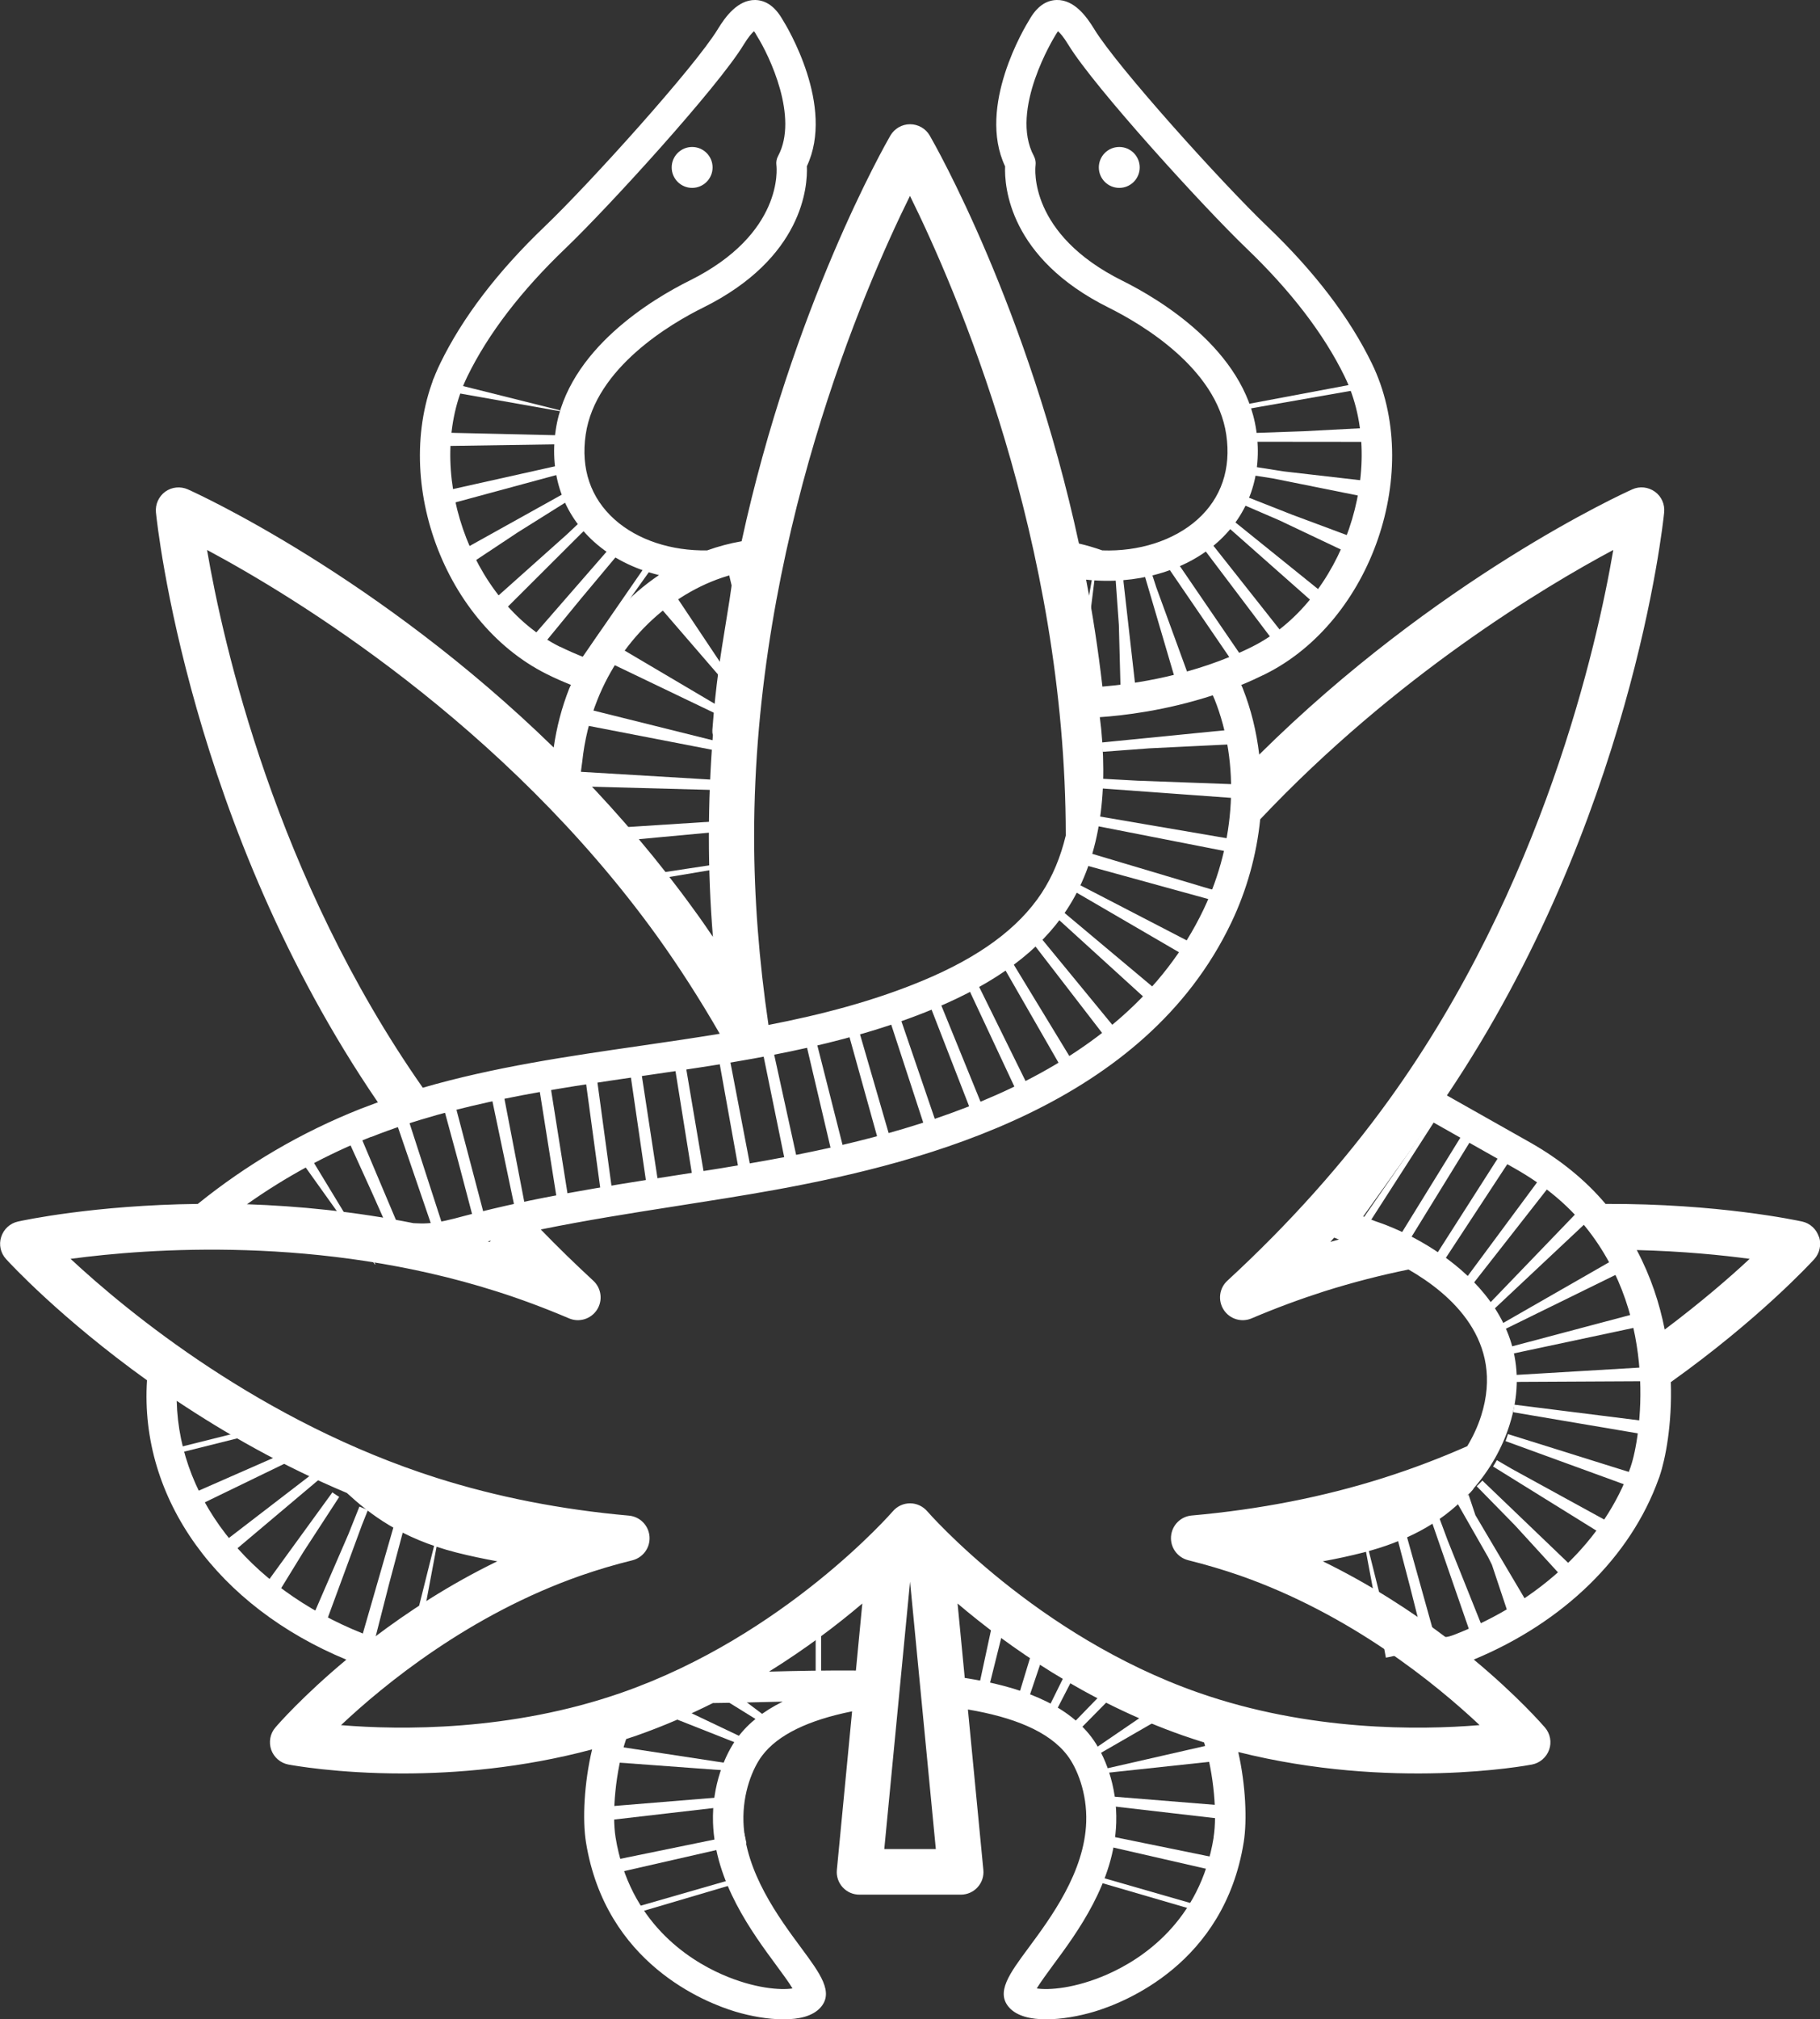 <?xml version="1.0" encoding="UTF-8"?>
<svg id="Layer_2" data-name="Layer 2" xmlns="http://www.w3.org/2000/svg" viewBox="0 0 167.37 185.59">
  <rect x="0" y="0" width="167.37" height="185.59" fill="#333333" stroke="none"/>
  <defs>
    <style>
      .cls-1 {
        stroke-dasharray: 0 0 0 0 .96 2.88 .96 2.88;
      }

      .cls-1, .cls-2, .cls-3, .cls-4, .cls-5, .cls-6, .cls-7, .cls-8, .cls-9 {
        fill: none;
        stroke: #fff;
        stroke-miterlimit: 10;
        stroke-width: 12px;
      }

      .cls-2 {
        stroke-dasharray: 0 0 0 0 0 0 1.06 3.17 1.06 3.17 1.06 3.17;
      }

      .cls-3 {
        stroke-dasharray: 0 0 0 0 0 0 1.05 3.16 1.05 3.16 1.05 3.16;
      }

      .cls-4 {
        stroke-dasharray: 0 0 0 0 0 0 .96 2.88 .96 2.88 .96 2.88;
      }

      .cls-10 {
        fill: #fff;
        stroke-width: 0px;
      }

      .cls-5 {
        stroke-dasharray: 0 0 0 0 1.06 3.17 1.06 3.17;
      }

      .cls-7 {
        stroke-dasharray: 0 0 0 0 0 0 .97 2.92 .97 2.92 .97 2.92;
      }

      .cls-8 {
        stroke-dasharray: 0 0 0 0 .97 2.92 .97 2.92;
      }

      .cls-9 {
        stroke-dasharray: 0 0 0 0 1.05 3.16 1.05 3.16;
      }
    </style>
  </defs>
  <g id="Capa_22" data-name="Capa 22">
    <g>
      <path class="cls-10" d="M167.27,113.69c-.23-.71-.81-1.25-1.54-1.41-.52-.11-7.74-1.66-18.08-1.62-1.84-2.18-4.17-4.08-6.94-5.65l-7.65-4.32c16.96-25.2,19.86-52.41,19.98-53.6.07-.74-.25-1.47-.86-1.9s-1.39-.52-2.07-.21c-.9.4-17.96,8.19-34.31,24.38-.25-2.11-.75-4.16-1.51-6.08-.04-.11-.09-.21-.14-.32.74-.3,1.47-.64,2.21-1,9.81-4.89,14.57-18.77,9.79-28.57-2.05-4.21-5.28-8.44-9.6-12.57-4.19-4.01-13.82-14.69-15.92-18.14C99.92,1.51,98.79-.03,97.18,0c-1,.02-1.85.63-2.52,1.82-.4.64-4.83,7.96-2.23,13.47-.07,1.83.35,8.43,9.53,12.99,2.95,1.47,9.92,5.54,10.81,11.68.46,3.13-.46,5.83-2.65,7.79-2.18,1.95-5.41,2.96-8.75,2.84-.71-.25-1.42-.46-2.15-.63-4.66-21.61-13.23-36.65-13.72-37.5-.37-.64-1.06-1.04-1.81-1.04s-1.43.4-1.81,1.04c-.49.85-9.01,15.79-13.68,37.29-1.08.19-2.14.47-3.17.84-3.26.06-6.39-.94-8.52-2.85-2.19-1.96-3.11-4.65-2.65-7.79.89-6.14,7.85-10.22,10.81-11.68,9.19-4.56,9.61-11.16,9.53-12.99,2.6-5.52-1.83-12.84-2.23-13.47C71.3.63,70.45.02,69.45,0c-1.59-.02-2.73,1.51-3.44,2.68-2.1,3.45-11.73,14.13-15.92,18.14-4.32,4.13-7.55,8.36-9.6,12.57-4.78,9.8-.02,23.68,9.79,28.57.73.37,1.48.69,2.22.99-.05.11-.1.22-.15.33-.68,1.72-1.16,3.54-1.43,5.43-16.15-15.75-32.77-23.34-33.65-23.73-.68-.3-1.47-.22-2.07.21-.6.44-.93,1.16-.86,1.9.12,1.2,3.07,28.86,20.41,54.23-.54.2-1.08.4-1.62.61-5.4,2.14-10.42,5.08-14.94,8.73-9.51.11-16.05,1.51-16.54,1.62-.73.16-1.31.7-1.54,1.41-.23.71-.06,1.49.45,2.04.34.38,5.03,5.45,12.96,11.14-.71,10.93,6.54,20.8,18.33,25.68-4.01,3.34-6.32,5.99-6.52,6.23-.49.56-.63,1.35-.39,2.05.25.7.85,1.22,1.58,1.36.33.06,4.45.82,10.52.82,4.86,0,10.98-.49,17.41-2.21-.73,3.06-.9,6.46-.56,8.55,1.81,11.14,10.97,14.72,13.73,15.55,1.37.41,2.98.71,4.43.71s2.67-.29,3.38-1.06c1.29-1.4.01-3.13-1.76-5.52-2.05-2.77-5.15-6.96-5.3-11.56-.09-2.71.87-4.98,1.72-6.1,1.43-1.9,4.23-3.26,8.27-4.07l-1.4,14.57c-.06.59.14,1.17.53,1.6.4.44.96.68,1.54.68h9.33c.59,0,1.15-.25,1.54-.68.4-.44.59-1.02.53-1.6l-1.42-14.74c4.07.69,7.44,1.96,9.16,4.24.85,1.12,1.81,3.39,1.72,6.1-.15,4.6-3.25,8.79-5.3,11.56-1.77,2.39-3.05,4.12-1.76,5.52.71.77,1.96,1.06,3.38,1.06s3.06-.3,4.43-.71c2.76-.83,11.93-4.4,13.73-15.55.33-2.03.18-5.31-.5-8.31,14.07,3.53,26.43,1.26,27.01,1.15.73-.14,1.33-.66,1.58-1.36.25-.7.1-1.48-.39-2.05-.2-.23-2.51-2.89-6.54-6.24,8.25-3.42,14.42-9.43,17-16.61.03-.06.05-.12.07-.18l.02-.07c.53-1.55,1.16-4.75,1.03-8.64,8.08-5.76,12.84-10.92,13.19-11.3.5-.55.67-1.33.45-2.04ZM111.98,49.83c2.88-2.58,4.14-6.22,3.55-10.26-1.08-7.44-8.98-12.11-12.32-13.77-8.65-4.3-8.01-10.35-7.98-10.59.04-.29-.01-.59-.15-.86-2.29-4.25,1.92-11.01,1.96-11.08.01-.02.03-.04.04-.07.09-.15.16-.26.21-.33.18.15.5.49.96,1.25,2.38,3.9,12.44,14.93,16.37,18.7,4.08,3.91,7.12,7.87,9.03,11.78,4.08,8.37-.14,20.68-8.53,24.86-5.3,2.64-10.94,3.42-13.74,3.65-.39-3.39-.9-6.67-1.5-9.83,4.53.5,9.08-.75,12.09-3.44ZM83.69,18.02c4.21,8.52,14.31,31.77,14.32,58.78-.48,1.99-1.22,3.77-2.23,5.3-2.14,3.24-5.73,5.88-10.98,8.06-4.51,1.87-9.28,3.11-14.13,4.05-.87-5.89-1.32-11.72-1.32-17.34,0-27.05,10.11-50.34,14.33-58.86ZM67.41,52.78c-.19,1.65-.44,3.12-.69,4.66-.44,2.69-.9,5.47-1.21,9.66-.01.16,0,.3.05.45-.24,3.05-.37,6.16-.37,9.34s.12,6.1.37,9.22c-.57-.84-1.14-1.67-1.73-2.47-3.27-4.53-6.78-8.64-10.36-12.35-.12-.13.03-.91.07-1.25.21-2,.68-3.93,1.4-5.72,2.28-5.73,7.06-10.09,12.48-11.53ZM51.51,59.46c-8.39-4.18-12.61-16.49-8.53-24.86,1.91-3.91,4.94-7.87,9.03-11.78,3.93-3.76,14-14.8,16.37-18.7.46-.75.78-1.1.96-1.25.06.07.13.18.21.33.01.02.03.05.04.07,1.19,1.88,3.87,7.54,1.96,11.08-.14.25-.19.56-.15.84.03.26.67,6.3-7.98,10.6-3.35,1.66-11.24,6.33-12.32,13.77-.59,4.04.67,7.68,3.55,10.26,1.62,1.45,3.68,2.48,5.95,3.04-2.78,1.88-5.16,4.46-6.9,7.55-.74-.29-1.47-.61-2.2-.97ZM19.04,50.55c7.85,4.2,27.27,15.91,41.4,35.52,2.01,2.8,3.94,5.81,5.75,8.95-2.44.4-4.89.76-7.31,1.11-6.64.96-13.45,1.95-20,3.85-13.54-19.33-18.36-40.81-19.84-49.43ZM34.13,104.51c7.95-3.15,16.69-4.41,25.14-5.64,8.9-1.29,18.11-2.62,26.59-6.14,5.78-2.4,9.78-5.37,12.23-9.09,2.77-4.2,3.84-9.79,3.18-16.61-.04-.37-.09-.74-.13-1.11,2.09-.14,6.04-.59,10.39-2.01.06.13.12.26.17.39,2.34,5.86,1.95,13.09-1.03,19.32-7.4,15.47-26.34,20.54-39.94,23-3,.55-6.08,1.03-9.06,1.49-6.16.96-12.52,1.96-18.68,3.58l-.35.09c-1.15.31-2.24.6-3.33.66-.42.03-.85.01-1.28-.01-5.43-1.08-10.63-1.58-15.32-1.74,3.55-2.51,7.37-4.59,11.43-6.2ZM45.15,114.03l-.12.12c-.06-.02-.11-.03-.17-.05.1-.02.2-.05.3-.07ZM16.25,128.76c4.44,2.96,9.7,5.97,15.65,8.47,2.06,1.89,4.92,4.16,10.06,5.47,1.26.32,2.51.58,3.77.81-4.43,2.15-8.26,4.67-11.36,7.02-10.88-3.97-17.9-12.34-18.12-21.78ZM67.85,159.67c-1.18,1.56-2.39,4.44-2.28,7.87.18,5.47,3.59,10.08,5.84,13.13.52.71,1.14,1.54,1.47,2.1-1.08.17-3.51.02-6.49-1.29-3.11-1.37-8.52-4.82-9.78-12.59-.35-2.14-.02-6.11.97-9.04.32-.1.64-.21.96-.32,2.48-.87,4.82-1.89,7.02-2.99,1.45-.01,3.04-.05,4.7-.09.56-.01,1.14-.03,1.72-.04-1.77.87-3.14,1.96-4.13,3.27ZM78.71,153.55c-2.71-.02-5.41.03-7.99.1,3.41-2.12,6.3-4.32,8.58-6.26l-.59,6.16ZM81.32,169.96l2.37-24.58,2.37,24.58h-4.73ZM111.61,168.89c-1.26,7.77-6.67,11.22-9.78,12.59-2.99,1.31-5.41,1.46-6.49,1.29.34-.56.95-1.39,1.47-2.1,2.26-3.05,5.67-7.66,5.84-13.13.11-3.43-1.1-6.31-2.28-7.87-2.34-3.09-6.61-4.67-11.65-5.44l-.66-6.84c4.65,3.95,11.79,9,20.75,12.14.64.22,1.28.43,1.92.63.91,2.89,1.21,6.67.87,8.73ZM136.02,158.57c-5.44.45-15.6.59-25.82-2.99-14.92-5.22-24.81-16.53-24.93-16.67-.4-.46-.97-.73-1.58-.73s-1.19.27-1.58.73c-.1.11-9.95,11.44-24.93,16.67-10.22,3.57-20.38,3.44-25.82,2.99,3.98-3.75,11.84-10.18,22.06-13.75,1.5-.52,3.09-1,4.73-1.4.99-.25,1.66-1.17,1.58-2.19-.08-1.02-.88-1.83-1.9-1.92-6.22-.55-12.16-1.72-17.65-3.46-16.15-5.13-28.41-15.23-33.69-20.14,7.14-.96,22.99-2.15,39.14,2.98,2.19.69,4.44,1.53,6.7,2.49.93.4,2.02.06,2.57-.79s.41-1.98-.34-2.67c-1.67-1.54-3.28-3.11-4.83-4.71,4.13-.84,8.31-1.5,12.4-2.14,2.99-.47,6.09-.95,9.13-1.5,14.2-2.58,34.01-7.92,41.96-24.54,1.45-3.03,2.34-6.27,2.67-9.52,12.47-13.21,26.18-21.4,32.47-24.76-1.5,8.78-6.47,30.9-20.6,50.51-4.2,5.83-9.21,11.43-14.89,16.66-.75.69-.89,1.81-.34,2.67.55.85,1.63,1.19,2.57.79,2.26-.96,4.51-1.79,6.7-2.49,2.6-.82,5.18-1.48,7.73-2,3.87,2.22,8.87,6.55,6.68,13.44-.31.98-.75,1.92-1.28,2.8-2.45,1.08-5.01,2.06-7.69,2.91-5.5,1.75-11.44,2.91-17.65,3.46-1.02.09-1.82.9-1.9,1.92-.08,1.02.59,1.94,1.58,2.19,1.64.41,3.23.88,4.73,1.4,10.22,3.57,18.08,10.01,22.06,13.75ZM123.14,113.93c-.27.07-.53.14-.8.22.12-.13.23-.26.35-.39l.44.17ZM149.97,134.79s-.01.04-.02.06c0,.01,0,.02-.01.03-2.37,6.69-8.26,12.29-16.18,15.37-.23.09-.76.27-.86.2-3.09-2.33-6.88-4.81-11.25-6.94,1.28-.23,2.52-.5,3.73-.81,1.91-.49,3.61-1.13,5.19-1.97,1.63-.86,3.1-1.98,4.35-3.28.11-.05.53-.49.62-.67,1.47-1.7,2.61-3.68,3.28-5.81,3.33-10.49-6.61-16.83-12.37-18.73l-1.09-.43,6.26-8.75,7.72,4.36c2.61,1.48,4.78,3.27,6.45,5.33,6.88,8.5,5.04,19.54,4.18,22.03ZM153.09,122.21c-.47-2.39-1.28-4.88-2.57-7.31,4.29.11,7.87.47,10.38.81-1.81,1.69-4.47,3.99-7.81,6.5Z"/>
      <circle class="cls-10" cx="63.65" cy="15.39" r="1.88"/>
      <circle class="cls-10" cx="102.93" cy="15.39" r="1.88"/>
    </g>
    <g>
      <path class="cls-6" d="M30.99,111.34s.14-.1.42-.27"/>
      <path class="cls-9" d="M34.21,109.62c1.54-.7,3.66-1.53,6.43-2.35"/>
      <path class="cls-3" d="M42.16,106.83c2.98-.81,6.61-1.58,10.94-2.16,15.68-2.1,48.8-6.65,52.86-24.19,0,0,2.34-7.29,1.1-14.52"/>
      <path class="cls-6" d="M106.73,64.4c-.04-.16-.08-.32-.13-.48"/>
    </g>
    <g>
      <path class="cls-6" d="M126.34,146.47c.16-.03.33-.06.49-.1"/>
      <path class="cls-1" d="M129.64,145.74c2.1-.53,4.08-1.17,5.91-1.99"/>
      <path class="cls-4" d="M136.85,143.13s.07-.04.1-.05c9.07-4.73,10.59-18.85,5.66-25.46-2.71-3.63-8.48-6.87-12.37-9.3"/>
      <path class="cls-6" d="M129.04,107.54c-.14-.09-.28-.19-.41-.28"/>
    </g>
    <g>
      <path class="cls-6" d="M39.34,146.47c-.16-.03-.33-.06-.49-.1"/>
      <path class="cls-5" d="M35.76,145.67c-2.31-.59-4.47-1.33-6.45-2.3"/>
      <path class="cls-2" d="M27.92,142.62c-3.19-1.96-5.35-5.13-6.54-8.67"/>
      <path class="cls-6" d="M20.94,132.43c-.04-.16-.08-.33-.12-.49"/>
    </g>
    <g>
      <polygon class="cls-10" points="57.97 176 57.82 175.48 69.35 172.16 69.48 172.6 57.97 176"/>
      <path class="cls-10" d="M56.94,172.09c-.09-.39-.17-.78-.25-1.16l11.76-2.41c.06.3.13.6.19.9l-11.7,2.67ZM56.1,167.29c-.05-.42-.09-.84-.12-1.25l11.96-.98c.02.28.05.56.08.85l-11.92,1.38Z"/>
      <path class="cls-10" d="M67.88,162.82l-11.97-.88c.04-.51.09-1.02.17-1.52l11.86,1.81c-.03.19-.05.39-.07.58ZM68.43,160.49l-11.16-4.41c.18-.45,2.24-.01,2.45-.45l8.97,4.27c-.09.19-.18.39-.26.59ZM69.73,158.16l-6.39-3.96c.27-.37.56-.74.85-1.1l5.97,4.49c-.15.19-.3.37-.44.57Z"/>
    </g>
    <g>
      <polygon class="cls-10" points="111.27 175.98 99.75 172.62 99.88 172.16 111.42 175.48 111.27 175.98"/>
      <path class="cls-10" d="M112.3,172.09l-11.7-2.68c.07-.3.13-.6.19-.9l11.76,2.4c-.08.39-.16.78-.25,1.17ZM113.14,167.28l-11.92-1.38c.03-.28.06-.57.08-.85l11.96.97c-.03.42-.08.84-.12,1.26Z"/>
      <path class="cls-10" d="M101.35,163.01c-.01-.12-.03-.24-.06-.35l11.7-2.67c.13.57.23,1.15.29,1.73l-11.93,1.28ZM100.77,161.39c-.1-.17-.21-.34-.32-.51l5.95-4.06c.29.42.92.21,1.17.65l-6.8,3.92ZM99.06,159.21c-.19-.2-.39-.4-.59-.59l4.36-4.49c.31.3.34.31.63.61l-4.41,4.47ZM99.09,153.44l-2.02,3.92-.65-.38,1.29-2.61.66-1.33.73.41ZM94.54,156.32c-.29-.1-.6-.19-.92-.29l1.88-6.19c.38.12.75.23,1.1.35l-2.07,6.13ZM90.9,155.27c-.29-.07-.59-.14-.89-.21l1.88-8.73c.39.09.78.18,1.17.27l-2.16,8.66Z"/>
      <rect class="cls-10" x="75.01" y="149.3" width=".5" height="5.26"/>
    </g>
    <g>
      <path class="cls-6" d="M56.35,57.24c-.14-.1-.27-.2-.4-.29"/>
      <path class="cls-5" d="M53.44,55.01c-1.84-1.51-3.49-3.09-4.88-4.8"/>
      <path class="cls-2" d="M47.62,48.93c-2.07-3.12-2.69-6.91-2.27-10.62"/>
      <path class="cls-6" d="M45.58,36.75c.03-.17.06-.33.1-.49"/>
    </g>
    <g>
      <path class="cls-6" d="M119.42,36.26c.03.16.07.32.1.49"/>
      <path class="cls-8" d="M119.87,39.64c.11,2.09-.07,4.25-.62,6.27"/>
      <path class="cls-7" d="M118.8,47.3c-.44,1.18-1.03,2.28-1.77,3.25-2.14,2.79-5.04,4.36-8.28,6.69,0,0-3.13,1.54-7.28,1.35"/>
      <path class="cls-6" d="M100.01,58.45c-.16-.02-.33-.05-.5-.08"/>
    </g>
    <g>
      <polygon class="cls-10" points="57.42 81.3 57.32 80.74 66.07 79.41 66.15 79.84 57.42 81.3"/>
      <path class="cls-10" d="M53.73,77.6c-.04-.44-.08-.88-.1-1.32l11.98-.77c.02.33.05.65.08.98l-11.95,1.11ZM65.54,72.61l-12.73-.34c.01-.45.03-.91.06-1.36l12.71.76c-.02.31-.03.63-.04.94Z"/>
      <path class="cls-10" d="M65.91,69l-11.78-2.28c.09-.48.2-.96.32-1.44l11.64,2.9c-.07.27-.13.54-.18.81ZM66.83,66.08l-10.82-5.19c.24-.51.51-1,.79-1.47l10.33,6.1c-.11.18-.2.37-.3.56ZM68.06,64.35l-7.84-9.08c.48-.41.98-.8,1.5-1.15l6.66,9.98c-.11.07-.22.16-.33.25Z"/>
      <path class="cls-10" d="M69.61,63.59l-2.78-11.67c.25-.06.5-.11.75-.16l2.25,11.79c-.08.01-.15.03-.23.05Z"/>
    </g>
  </g>
</svg>